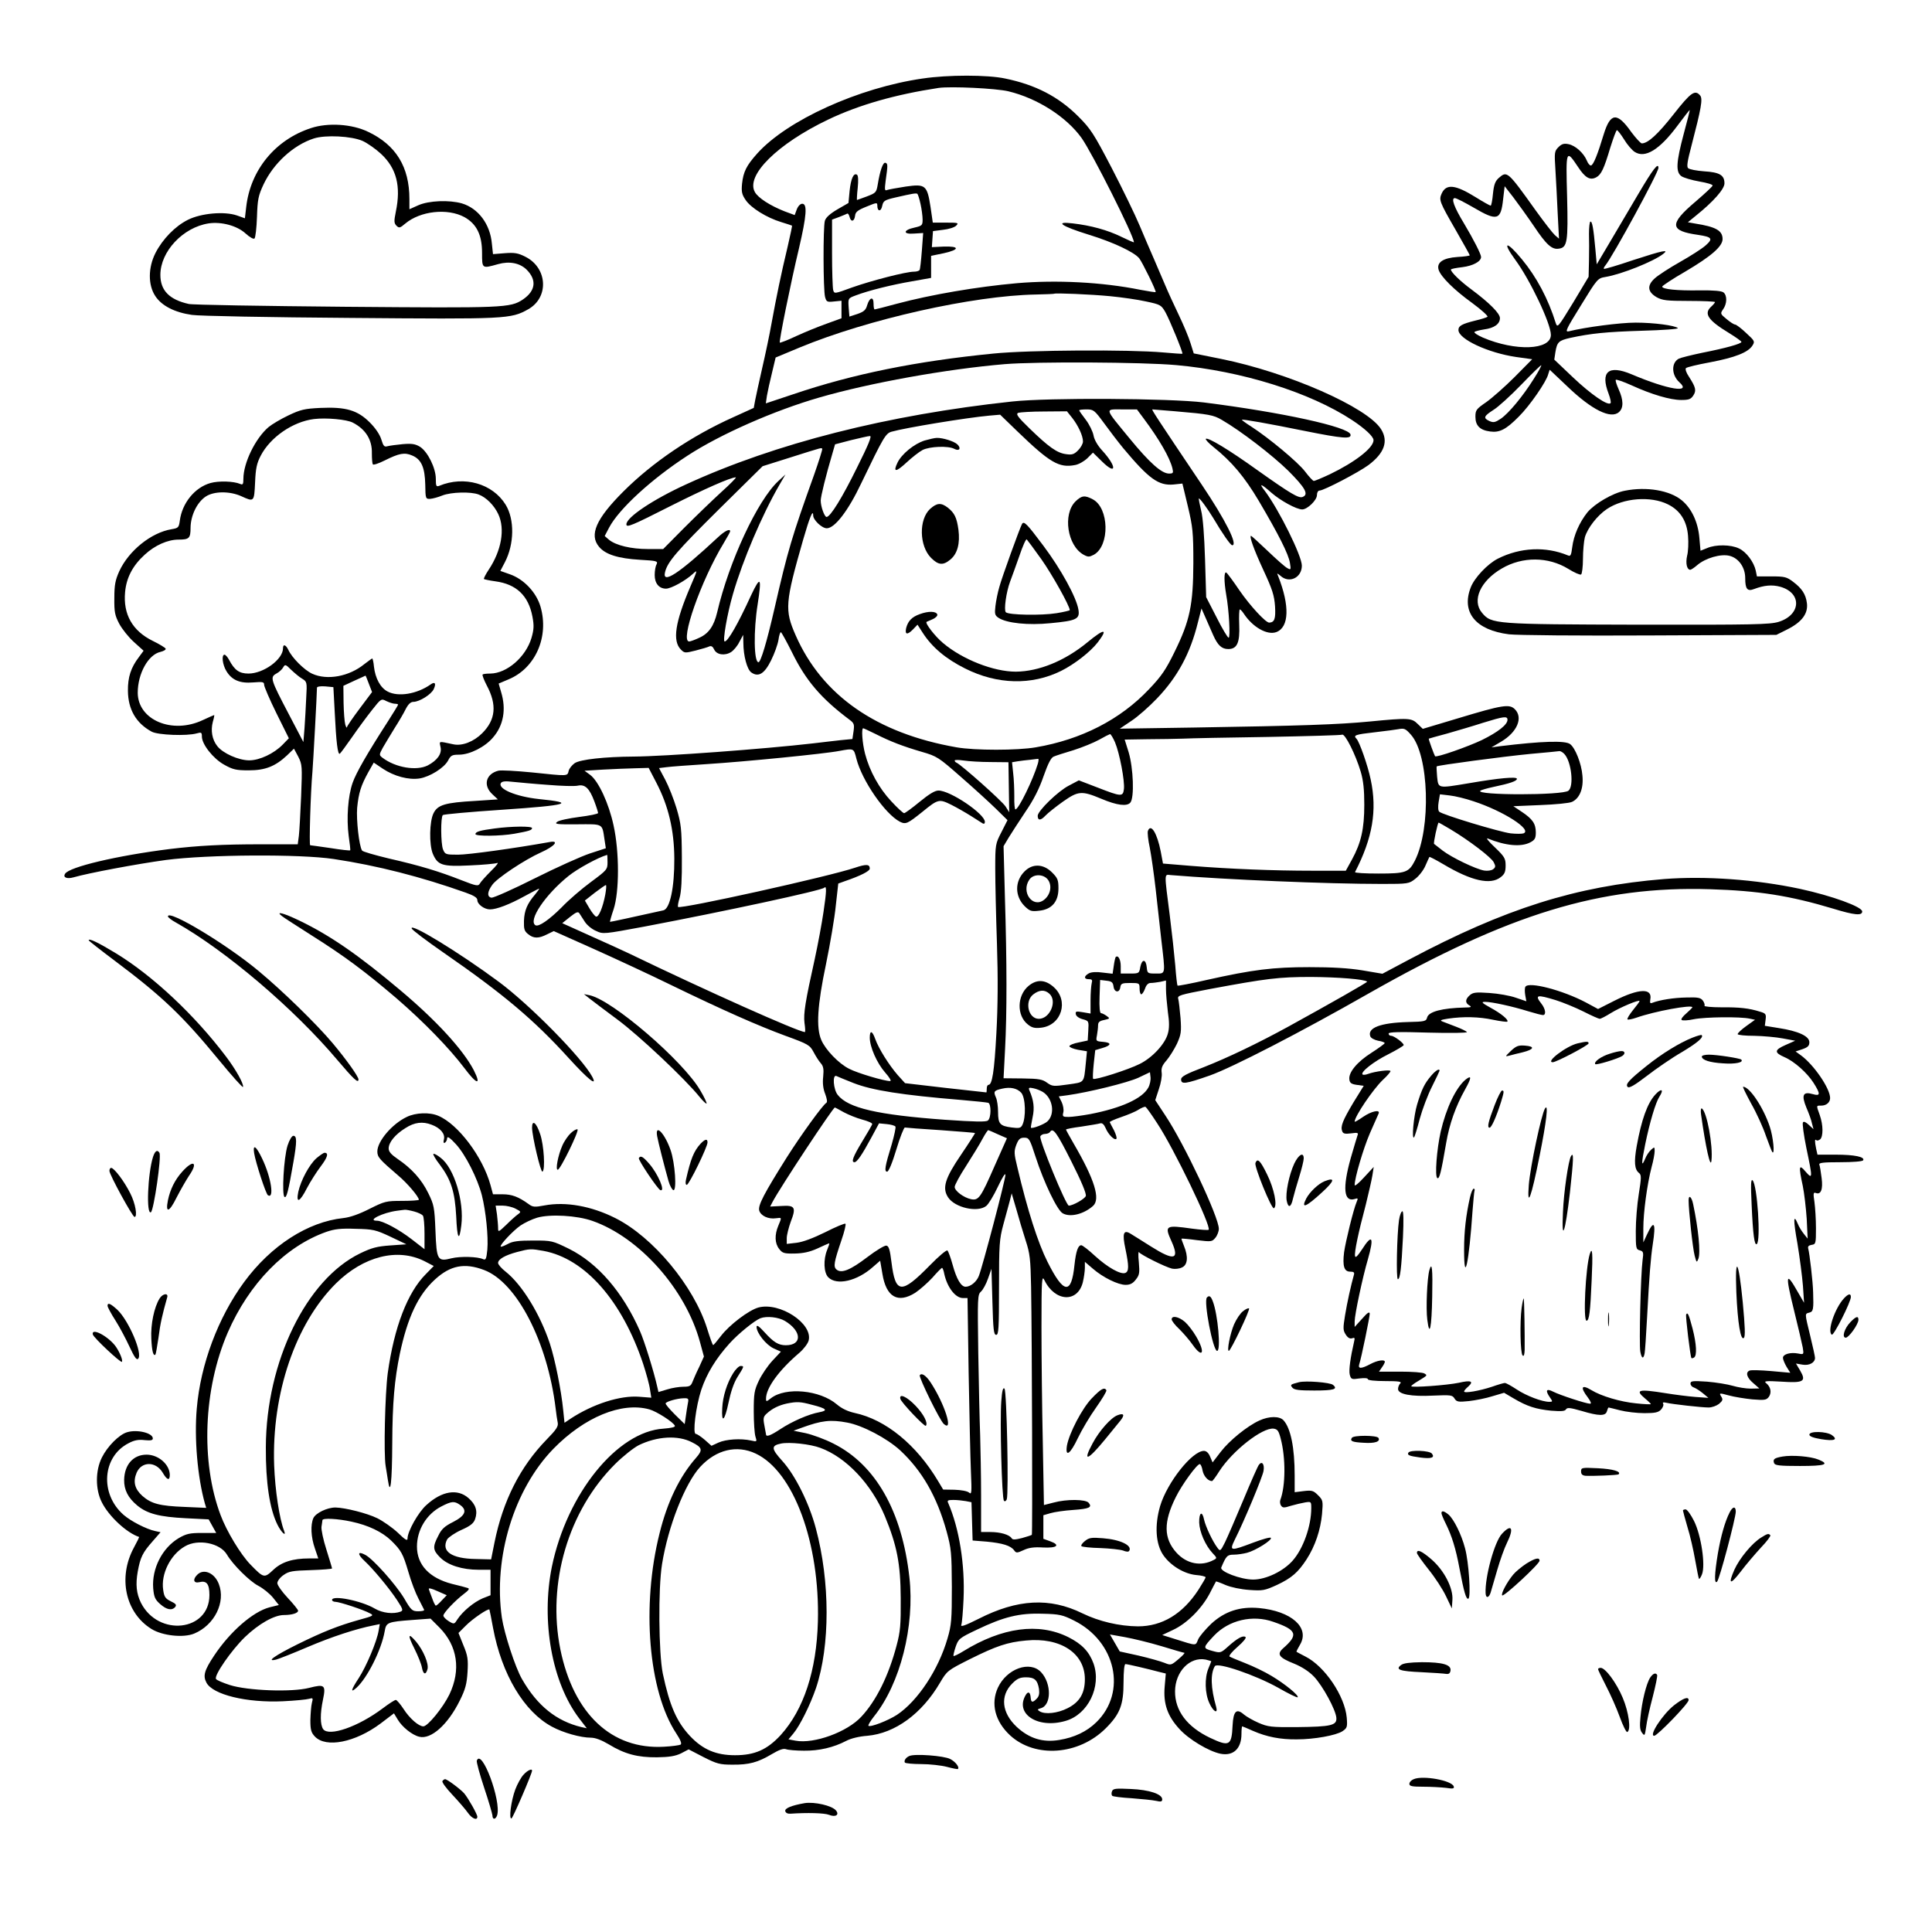 <?xml version="1.0" standalone="no"?>
<!DOCTYPE svg PUBLIC "-//W3C//DTD SVG 20010904//EN"
 "http://www.w3.org/TR/2001/REC-SVG-20010904/DTD/svg10.dtd">
<svg version="1.0" xmlns="http://www.w3.org/2000/svg"
 width="1024pt" height="1024pt" viewBox="0 0 1024 1024"
 preserveAspectRatio="xMidYMid meet">
<g transform="translate(0,1024) scale(0.1,-0.1)"
fill="#000000" stroke="none">
<path d="M4891 9824 c-340 -49 -719 -221 -878 -398 -57 -64 -73 -96 -80 -160
-4 -42 -1 -57 19 -86 28 -42 112 -94 188 -117 30 -9 56 -18 58 -19 1 -1 -9
-50 -23 -110 -36 -150 -60 -268 -85 -404 -11 -63 -34 -171 -50 -240 -16 -69
-32 -145 -37 -169 l-8 -43 -110 -50 c-220 -99 -426 -238 -582 -394 -144 -144
-181 -229 -128 -292 34 -41 101 -62 217 -69 89 -5 96 -7 88 -24 -6 -10 -10
-35 -10 -57 0 -44 23 -72 60 -72 27 0 103 42 142 78 26 24 26 23 -12 -65 -82
-191 -97 -290 -51 -336 19 -19 22 -19 78 -5 32 8 65 18 73 22 10 4 18 -1 25
-16 13 -29 57 -35 90 -14 14 9 34 33 44 54 l20 37 1 -42 c0 -69 20 -142 42
-157 38 -27 70 -7 105 64 18 36 35 84 39 108 3 23 9 42 13 41 3 0 30 -49 59
-107 73 -149 154 -244 305 -357 24 -18 26 -25 21 -61 l-6 -41 -62 -6 c-33 -4
-99 -11 -146 -17 -260 -30 -788 -69 -950 -70 -154 -1 -284 -15 -314 -35 -14
-10 -29 -28 -32 -41 -7 -29 -2 -28 -195 -8 -83 8 -163 13 -178 9 -66 -17 -82
-78 -31 -125 l29 -27 -120 -8 c-160 -9 -199 -21 -221 -65 -22 -43 -24 -166 -4
-215 26 -61 50 -69 195 -62 70 3 136 9 146 13 10 4 -4 -15 -32 -42 -27 -27
-54 -57 -59 -66 -9 -16 -17 -15 -99 17 -117 46 -218 77 -385 115 -74 18 -138
36 -141 42 -16 25 -31 163 -26 226 8 80 20 118 59 189 l29 51 49 -33 c59 -39
135 -60 194 -51 55 9 130 56 151 95 14 27 21 31 58 31 57 0 138 41 180 91 56
64 71 150 43 241 l-13 45 52 22 c143 59 216 226 170 385 -22 76 -88 146 -162
172 l-51 18 24 46 c50 96 52 227 4 305 -69 112 -220 155 -352 100 -16 -6 -18
-1 -18 37 0 57 -43 144 -84 170 -25 15 -43 18 -91 14 -33 -3 -69 -8 -81 -11
-17 -5 -22 0 -33 36 -8 26 -31 60 -61 90 -65 65 -127 83 -261 77 -85 -4 -106
-9 -171 -40 -40 -19 -87 -47 -105 -62 -69 -59 -133 -189 -133 -274 0 -29 -3
-33 -17 -27 -35 15 -114 17 -157 5 -83 -23 -151 -106 -163 -200 -5 -36 -8 -39
-44 -45 -108 -18 -227 -114 -277 -223 -21 -47 -26 -72 -26 -142 -1 -74 3 -92
26 -136 15 -28 50 -72 78 -97 l51 -46 -25 -34 c-42 -55 -59 -106 -58 -179 1
-98 43 -171 126 -216 33 -18 186 -24 239 -9 24 7 27 5 27 -17 0 -41 60 -117
118 -149 46 -26 64 -30 130 -30 88 0 141 21 204 80 l36 35 23 -43 c21 -42 21
-51 15 -209 -4 -91 -9 -185 -12 -210 l-6 -45 -196 0 c-203 0 -334 -7 -482 -25
-280 -35 -533 -95 -555 -131 -13 -20 10 -29 45 -19 80 23 336 71 490 92 222
29 711 32 889 5 232 -35 462 -94 699 -178 45 -16 62 -27 62 -40 0 -22 37 -49
67 -49 35 0 103 26 183 70 40 22 75 40 77 40 3 0 -7 -14 -21 -31 -42 -49 -57
-85 -59 -140 -1 -43 2 -54 22 -70 29 -24 56 -24 101 -1 l35 17 215 -96 c118
-53 301 -138 405 -189 278 -135 464 -217 608 -270 121 -44 129 -49 149 -86 11
-21 28 -48 38 -59 14 -16 17 -31 13 -72 -4 -35 0 -65 11 -92 9 -25 12 -42 6
-46 -20 -12 -134 -170 -209 -288 -122 -194 -154 -255 -147 -283 8 -28 48 -47
89 -41 32 4 31 6 12 -40 -20 -48 -19 -93 5 -123 17 -22 26 -25 82 -24 45 1 79
8 121 27 32 15 59 27 62 27 2 0 -3 -16 -11 -35 -21 -51 -18 -121 6 -145 45
-45 153 -20 237 55 l38 33 12 -70 c20 -123 82 -158 174 -100 24 16 65 52 91
80 25 29 48 52 51 52 3 0 9 -15 12 -33 16 -71 59 -127 99 -127 l24 0 6 -398
c4 -218 9 -453 12 -521 5 -114 4 -124 -10 -112 -9 8 -43 14 -77 15 l-60 1 -27
45 c-115 193 -278 326 -442 361 -36 8 -68 23 -94 45 -90 77 -272 94 -350 33
-24 -19 -26 -19 -26 -2 0 57 69 151 177 243 23 20 45 49 49 65 23 90 -153 205
-266 175 -51 -14 -154 -92 -199 -151 -20 -26 -38 -48 -41 -48 -3 -1 -17 39
-32 87 -70 225 -287 486 -487 586 -127 64 -263 88 -375 67 -52 -10 -63 -9 -84
7 -54 39 -89 52 -138 52 l-51 0 -13 48 c-41 150 -172 324 -277 368 -46 20
-120 17 -167 -6 -78 -37 -156 -129 -156 -183 0 -30 11 -42 110 -127 48 -40
110 -113 110 -129 0 -3 -40 -6 -89 -6 -84 0 -92 -2 -172 -42 -55 -28 -103 -45
-139 -49 -189 -20 -384 -146 -526 -339 -138 -188 -231 -436 -251 -670 -14
-158 4 -365 43 -504 l7 -23 -114 5 c-133 5 -177 17 -224 58 -41 37 -51 75 -31
123 26 61 101 62 138 1 23 -40 38 -45 38 -12 -1 55 -60 107 -123 107 -70 0
-117 -52 -119 -133 -1 -54 21 -96 69 -136 53 -44 118 -61 259 -68 l120 -6 20
-36 20 -36 -76 0 c-64 0 -82 -4 -122 -27 -88 -52 -144 -162 -136 -266 4 -47
10 -60 37 -84 34 -30 62 -36 80 -15 8 11 3 17 -24 30 -28 14 -35 23 -40 60
-13 84 38 187 115 231 69 41 187 18 223 -44 32 -54 120 -141 166 -165 25 -13
60 -41 78 -63 l31 -39 -49 -12 c-88 -23 -209 -128 -294 -256 -52 -78 -60 -107
-41 -143 33 -64 213 -108 406 -99 63 3 125 9 138 13 21 6 22 4 15 -22 -4 -16
-7 -57 -8 -91 0 -51 4 -66 24 -87 59 -62 214 -31 348 69 l71 54 20 -33 c23
-39 76 -82 114 -91 62 -16 152 64 215 192 30 60 37 88 41 151 4 67 1 87 -22
142 l-26 65 38 38 c35 36 120 94 126 86 1 -2 10 -46 19 -96 46 -248 165 -446
313 -525 59 -32 152 -58 205 -58 24 0 56 -12 95 -35 85 -52 154 -70 256 -69
65 1 97 6 128 21 l40 21 79 -41 c71 -36 87 -40 153 -40 88 -1 135 12 209 56
39 23 61 31 75 26 10 -4 53 -8 95 -8 80 -1 157 17 224 52 24 13 69 24 112 27
147 13 289 117 385 281 38 64 39 65 160 126 139 69 197 89 296 98 182 18 312
-67 312 -205 0 -75 -28 -122 -92 -154 -53 -27 -120 -34 -148 -16 -13 8 -12 11
6 16 57 15 58 131 2 191 -59 63 -182 19 -229 -82 -39 -85 -15 -179 65 -253
133 -122 364 -105 507 38 75 75 94 124 94 243 0 58 4 97 10 97 11 0 117 -25
177 -41 l37 -9 -6 -69 c-8 -91 15 -157 79 -226 49 -54 154 -117 216 -130 69
-14 112 27 112 105 0 22 2 40 4 40 2 0 28 -11 57 -24 73 -32 146 -46 232 -45
93 0 208 21 242 43 25 17 27 22 23 72 -10 114 -116 272 -219 324 -24 12 -45
24 -47 25 -2 1 7 19 19 39 52 89 -46 177 -218 193 -101 9 -181 -17 -253 -83
-31 -30 -63 -67 -70 -84 -14 -34 -5 -34 -123 3 l-67 21 57 27 c72 33 151 111
194 192 17 34 33 63 34 65 1 1 24 -7 51 -19 29 -12 81 -23 126 -26 71 -5 81
-3 145 26 79 37 113 67 158 136 46 71 74 156 82 240 6 70 5 74 -21 100 -25 25
-33 27 -76 22 l-48 -6 0 89 c0 147 -21 250 -59 292 -21 23 -76 23 -128 -1 -64
-29 -159 -106 -205 -166 l-43 -56 -13 30 c-8 20 -20 31 -33 31 -62 0 -194
-166 -232 -292 -30 -103 -24 -202 17 -261 39 -56 111 -99 174 -105 28 -2 50
-8 50 -12 0 -4 -17 -33 -38 -66 -84 -129 -193 -194 -321 -194 -99 1 -206 26
-294 69 -173 85 -344 76 -550 -29 -72 -36 -97 -45 -92 -32 4 9 9 71 12 137 8
183 -23 374 -81 508 -7 14 -3 17 27 17 19 0 48 -3 65 -6 l31 -6 3 -102 3 -101
75 -6 c83 -8 127 -21 145 -46 11 -15 15 -15 50 1 27 13 55 17 103 14 75 -4 94
13 38 33 l-36 13 0 63 0 62 38 11 c20 6 74 14 120 17 86 6 102 14 82 38 -16
19 -117 20 -186 1 l-51 -13 -6 330 c-4 182 -7 457 -7 611 0 260 2 279 16 250
56 -114 175 -120 203 -11 6 25 11 60 11 77 l0 32 42 -36 c54 -47 134 -86 174
-86 24 0 39 8 54 28 19 24 21 35 16 92 -4 36 -3 60 1 53 10 -14 138 -78 175
-87 15 -3 38 -1 52 6 31 13 35 57 11 115 -8 20 -14 37 -13 38 2 1 39 -2 82 -8
76 -9 80 -9 98 13 10 12 18 34 18 47 0 62 -182 448 -283 600 l-54 82 19 58
c11 31 18 71 15 88 -3 23 2 38 26 65 16 19 41 59 55 88 22 49 24 63 19 136 -4
45 -9 90 -12 101 -6 19 6 22 167 53 302 56 364 64 538 64 141 -1 284 -12 296
-25 3 -3 -192 -114 -421 -240 -161 -88 -318 -163 -442 -212 -97 -37 -123 -51
-123 -66 0 -28 24 -24 153 21 118 42 483 230 842 435 743 422 1227 570 1809
552 256 -8 422 -34 652 -103 114 -35 154 -38 154 -15 0 25 -160 83 -330 120
-235 50 -501 69 -720 52 -467 -38 -842 -156 -1352 -427 l-141 -75 -106 18
c-73 12 -161 17 -281 17 -193 0 -299 -13 -545 -68 -82 -19 -152 -32 -154 -30
-2 2 -8 51 -12 108 -5 57 -18 176 -29 263 -30 234 -30 218 5 215 290 -24 828
-47 1121 -47 137 0 142 1 175 27 19 14 44 46 54 70 10 23 20 45 21 46 1 2 34
-15 73 -38 149 -89 251 -112 305 -69 21 16 26 29 26 62 0 37 -6 47 -57 96 -32
30 -49 51 -38 47 95 -39 177 -46 225 -21 25 13 30 22 30 53 0 46 -17 71 -74
109 l-45 30 142 6 c80 3 154 10 169 17 41 19 62 72 55 140 -5 63 -38 146 -65
166 -25 20 -151 16 -372 -11 l-45 -6 51 30 c85 50 118 127 73 172 -29 29 -66
23 -301 -48 l-187 -56 -27 26 c-32 32 -48 33 -254 13 -165 -16 -368 -23 -930
-32 l-395 -6 61 41 c34 22 95 76 136 119 110 115 177 240 217 403 l19 74 22
-50 c12 -27 30 -68 40 -91 24 -54 45 -74 80 -74 47 0 62 34 58 129 -2 45 0 81
3 81 4 0 13 -10 21 -22 48 -73 125 -116 173 -98 68 26 71 140 10 295 -8 19 -8
19 12 3 46 -42 113 -10 113 54 0 52 -121 296 -196 396 -34 43 -21 40 34 -9 48
-42 133 -89 164 -89 27 0 78 49 78 76 0 14 6 24 14 24 22 0 206 96 259 135 84
63 107 126 67 190 -72 116 -492 301 -849 373 l-144 29 -17 54 c-9 30 -37 97
-62 149 -25 52 -58 124 -73 160 -15 36 -42 99 -60 140 -18 41 -52 120 -75 175
-23 55 -89 191 -147 303 -96 184 -112 209 -178 275 -105 105 -227 168 -388
201 -94 20 -303 20 -436 0z m454 -68 c154 -37 308 -136 388 -248 57 -81 277
-518 277 -552 0 -2 -30 11 -67 29 -73 36 -162 60 -257 71 -99 12 -63 -14 85
-60 130 -40 240 -92 267 -125 16 -20 92 -174 87 -179 -1 -2 -38 4 -81 12 -203
41 -446 53 -654 35 -213 -19 -453 -60 -637 -109 -62 -17 -114 -30 -117 -30 -4
0 -6 14 -6 31 0 39 -21 34 -34 -9 -7 -25 -17 -34 -51 -46 l-43 -14 -4 49 c-3
48 -3 48 37 63 68 26 193 57 299 75 l101 18 0 58 0 59 68 14 c85 19 84 38 -2
35 l-62 -3 3 43 3 42 54 7 c29 3 61 13 69 22 15 15 10 16 -54 16 l-70 0 -12
83 c-18 116 -27 123 -132 108 -45 -7 -89 -15 -98 -18 -13 -6 -14 1 -8 48 12
84 12 92 -1 96 -13 5 -29 -42 -41 -116 -7 -41 -10 -44 -57 -62 -28 -10 -51
-19 -53 -19 -1 0 0 29 4 64 4 39 3 66 -4 70 -18 11 -32 -21 -39 -86 l-6 -64
-59 -34 c-39 -23 -61 -43 -66 -60 -10 -34 -9 -368 1 -404 7 -26 11 -28 47 -24
l40 4 0 -47 0 -46 -77 -28 c-43 -15 -116 -45 -162 -66 -46 -22 -86 -37 -88
-35 -5 5 57 313 102 501 40 172 45 235 17 235 -10 0 -22 -12 -29 -30 l-11 -30
-54 20 c-76 30 -140 71 -157 102 -50 88 120 256 388 384 163 78 356 133 586
168 65 9 302 -2 370 -18z m-466 -597 c6 -27 11 -65 11 -83 0 -30 -3 -33 -42
-42 -62 -13 -64 -37 -3 -32 l48 3 -7 -94 c-4 -52 -9 -98 -12 -102 -3 -5 -16
-9 -30 -9 -42 0 -224 -47 -326 -83 -96 -35 -96 -35 -102 -14 -3 12 -6 101 -6
197 l0 176 38 14 c20 8 40 16 43 18 4 1 9 -6 12 -18 7 -28 25 -25 29 6 2 21
14 30 61 49 54 22 57 23 57 5 0 -32 20 -33 26 -1 6 27 12 31 73 45 87 20 105
23 113 19 3 -2 11 -26 17 -54z m1006 -489 c61 -6 146 -18 190 -28 76 -16 80
-19 102 -57 22 -39 95 -217 90 -220 -1 -1 -47 2 -102 7 -180 16 -712 13 -900
-6 -406 -40 -743 -108 -1059 -215 l-147 -49 6 41 c4 23 16 78 27 122 l19 80
127 53 c362 150 919 275 1252 281 52 1 95 3 97 4 4 5 196 -3 298 -13z m348
-365 c347 -31 709 -144 934 -292 68 -45 113 -87 113 -106 0 -41 -99 -117 -232
-181 -43 -20 -81 -36 -85 -35 -4 0 -25 22 -46 50 -38 50 -191 177 -285 238
-29 18 -51 35 -50 36 5 4 136 -19 333 -59 204 -41 248 -44 243 -19 -8 40 -364
118 -778 170 -181 22 -822 26 -1015 5 -660 -71 -1253 -221 -1728 -439 -177
-81 -317 -175 -317 -212 0 -19 27 -8 240 100 175 88 313 149 340 149 5 0 -30
-36 -78 -79 -48 -44 -136 -129 -197 -190 l-110 -111 -81 0 c-88 0 -169 19
-206 49 l-23 20 23 44 c52 99 225 258 416 382 173 113 459 239 698 308 269 78
676 151 983 177 170 14 730 11 908 -5z m-382 -307 c29 -40 75 -100 102 -133
137 -164 188 -200 267 -193 l47 5 29 -121 c26 -110 29 -137 29 -301 -1 -220
-18 -305 -100 -471 -45 -92 -68 -127 -135 -197 -152 -161 -359 -267 -600 -308
-97 -17 -324 -17 -420 0 -424 74 -713 275 -853 594 -59 134 -56 172 40 507 34
118 53 164 53 128 0 -24 46 -68 72 -68 42 0 113 91 183 239 118 245 129 264
161 273 74 21 397 74 517 85 l58 5 92 -89 c171 -165 220 -194 304 -178 20 3
49 20 66 36 l30 30 48 -47 c78 -77 79 -27 1 58 -24 26 -42 57 -46 80 -4 21
-22 58 -41 83 -19 25 -35 47 -35 50 0 3 18 5 39 5 37 0 42 -4 92 -72z m210 25
c83 -111 139 -208 153 -265 6 -25 4 -28 -18 -28 -39 0 -103 57 -208 185 -137
167 -134 155 -40 155 l78 0 35 -47z m169 37 c179 -15 202 -20 245 -45 102 -59
268 -187 353 -270 91 -91 110 -126 76 -139 -21 -8 -63 17 -238 141 -153 110
-265 177 -275 167 -3 -3 14 -22 39 -42 98 -78 166 -159 242 -287 105 -178 158
-283 165 -329 6 -36 5 -38 -14 -27 -12 6 -58 47 -104 91 -46 44 -86 80 -88 80
-11 0 14 -71 65 -181 48 -103 58 -135 62 -193 4 -66 -3 -85 -31 -86 -19 0
-101 89 -157 170 -33 49 -65 92 -70 95 -13 8 -13 -45 -1 -116 15 -82 23 -229
13 -229 -5 0 -34 48 -64 108 l-55 107 -6 200 c-4 126 -11 222 -21 260 -8 33
-13 61 -12 63 4 4 47 -55 76 -103 49 -83 92 -145 101 -145 32 0 -37 136 -160
319 -238 354 -269 401 -263 401 4 0 59 -5 122 -10z m-547 -35 c32 -41 57 -95
57 -125 0 -12 -12 -33 -26 -47 -21 -21 -32 -25 -64 -20 -47 6 -91 37 -193 136
-64 62 -74 77 -60 83 10 3 72 7 138 7 l120 1 28 -35z m-3813 -25 c68 -35 103
-91 101 -163 0 -27 2 -53 5 -58 2 -5 30 4 62 20 78 39 106 44 146 27 49 -20
68 -63 70 -155 1 -74 2 -76 26 -75 14 1 43 9 65 18 46 18 151 21 192 5 40 -15
82 -57 104 -104 37 -79 17 -193 -51 -295 -16 -24 -27 -46 -25 -49 3 -2 30 -8
60 -12 112 -15 176 -76 197 -187 9 -47 8 -68 -5 -113 -30 -101 -130 -188 -218
-189 -20 0 -38 -2 -41 -5 -3 -3 7 -29 22 -58 55 -103 47 -182 -24 -253 -45
-45 -106 -69 -153 -59 -81 17 -75 19 -68 -15 8 -35 -17 -70 -68 -97 -60 -30
-170 -12 -240 41 -18 14 -18 16 2 53 12 21 40 67 62 103 23 36 50 82 60 103
13 25 26 37 40 37 32 0 96 40 108 68 14 30 6 41 -17 24 -73 -51 -172 -67 -228
-37 -38 20 -65 70 -72 132 -2 24 -7 43 -9 43 -2 0 -21 -14 -42 -30 -81 -66
-197 -87 -276 -51 -42 19 -108 85 -127 127 -13 27 -28 32 -28 8 0 -59 -103
-134 -183 -134 -49 0 -74 18 -103 73 -8 15 -19 27 -24 27 -17 0 -11 -53 10
-87 29 -48 72 -66 142 -60 51 4 58 3 58 -13 0 -9 29 -77 65 -150 l66 -133 -33
-34 c-46 -47 -122 -83 -177 -83 -56 0 -139 37 -169 75 -28 35 -36 83 -24 129
6 20 9 36 7 36 -1 0 -29 -12 -61 -27 -162 -76 -343 1 -344 145 0 102 56 203
121 217 16 4 29 11 27 17 -2 5 -33 24 -68 41 -108 53 -158 141 -147 259 7 76
40 140 104 198 54 50 122 80 179 80 57 0 64 7 64 64 1 64 34 133 80 164 43 29
127 30 189 2 68 -31 68 -31 73 73 3 74 9 102 30 142 51 98 170 180 282 194 65
8 174 -2 206 -19z m2673 -237 c-78 -159 -142 -263 -162 -263 -11 0 -31 55 -31
87 0 21 27 132 63 253 l13 45 84 22 c47 11 92 22 101 22 11 1 -8 -46 -68 -166z
m-228 -39 c-118 -329 -139 -399 -210 -709 -41 -179 -73 -285 -85 -285 -24 0
-27 166 -4 309 22 142 15 152 -35 46 -70 -153 -123 -245 -140 -245 -12 0 13
146 44 252 51 177 154 419 246 578 l32 55 -38 -35 c-110 -102 -261 -426 -324
-696 -17 -72 -45 -112 -94 -134 -23 -11 -48 -20 -54 -20 -51 -1 62 322 182
520 19 32 35 60 35 64 0 16 -29 2 -65 -32 -206 -192 -297 -252 -280 -184 13
54 62 111 287 334 l230 227 146 46 c180 57 166 53 170 45 1 -4 -18 -65 -43
-136z m-2714 -1081 c26 -16 27 -18 22 -102 -2 -47 -6 -119 -9 -160 l-6 -74
-78 149 c-96 183 -100 195 -65 214 15 8 31 23 36 33 10 17 13 16 42 -13 18
-17 44 -39 58 -47z m354 -27 l17 -44 -66 -88 c-36 -48 -66 -92 -67 -98 -1 -6
-5 0 -9 14 -4 14 -8 66 -9 115 l-1 90 58 27 c31 14 58 26 59 27 1 1 9 -19 18
-43z m-181 -149 c8 -163 16 -228 27 -222 4 3 33 42 65 88 31 45 79 110 106
144 48 61 49 61 76 47 15 -7 35 -14 45 -14 9 0 17 -2 17 -5 0 -2 -24 -42 -53
-87 -111 -172 -170 -275 -188 -327 -25 -71 -33 -189 -21 -281 6 -41 10 -76 8
-77 -2 -2 -49 3 -104 12 -56 8 -105 15 -108 15 -6 0 2 278 12 390 4 47 24 415
24 445 0 6 19 9 44 7 l43 -4 7 -131z m6216 -42 c0 -26 -50 -65 -135 -107 -73
-35 -243 -95 -249 -86 -5 8 -36 92 -33 93 1 1 45 13 97 27 52 15 138 40 190
57 110 34 130 37 130 16z m-3350 -75 c81 -41 147 -66 246 -95 80 -23 89 -29
206 -132 68 -59 151 -135 186 -169 l62 -61 -32 -63 c-32 -62 -33 -66 -33 -194
0 -72 4 -250 9 -396 6 -182 5 -331 -3 -477 -11 -203 -22 -273 -42 -273 -5 0
-9 -9 -9 -20 0 -11 -1 -20 -2 -20 -2 0 -99 11 -217 24 l-214 25 -39 43 c-46
53 -101 140 -119 191 -16 45 -29 48 -29 7 0 -49 38 -135 81 -184 24 -27 35
-46 27 -46 -31 0 -173 42 -217 65 -55 27 -126 101 -148 153 -28 65 -21 184 25
402 22 107 46 247 52 311 l13 116 36 13 c82 28 131 53 131 66 0 24 -18 25 -78
5 -139 -47 -925 -221 -938 -208 -3 3 1 25 8 48 9 30 13 100 12 214 -1 154 -4
178 -28 260 -15 50 -42 118 -60 152 l-33 62 41 5 c22 3 118 10 211 16 204 13
629 55 704 70 77 14 76 15 90 -41 30 -117 152 -293 230 -334 32 -16 41 -11
121 53 82 67 88 68 151 37 30 -15 77 -42 104 -59 28 -18 56 -36 63 -40 7 -4
12 -2 12 8 0 42 -183 166 -246 166 -19 0 -50 -19 -100 -60 -40 -33 -77 -60
-82 -60 -5 0 -36 28 -68 63 -64 68 -115 160 -139 252 -15 58 -20 135 -10 135
3 0 32 -14 65 -30z m2839 -5 c95 -108 107 -495 20 -667 -32 -62 -48 -68 -192
-68 -71 0 -127 3 -125 8 93 180 118 327 83 490 -15 74 -60 201 -75 216 -19 19
-8 23 98 35 59 7 114 14 122 16 33 6 39 4 69 -30z m-1569 -40 c24 -57 52 -204
47 -247 -5 -42 -14 -41 -140 8 l-99 38 -53 -28 c-57 -29 -165 -134 -165 -160
0 -26 16 -26 41 1 13 14 56 48 94 75 80 56 98 58 203 14 83 -35 135 -41 153
-20 22 26 16 183 -9 267 l-21 67 122 2 c67 0 151 2 187 3 36 2 237 6 448 9
211 4 389 9 396 12 15 6 71 -105 98 -196 14 -47 19 -96 19 -175 0 -128 -17
-202 -65 -290 l-33 -60 -179 0 c-204 0 -433 9 -645 26 l-145 12 -12 64 c-19
97 -52 151 -68 109 -3 -8 1 -48 10 -89 8 -41 22 -139 31 -218 9 -79 22 -200
30 -269 22 -188 24 -180 -29 -180 -43 0 -45 1 -48 32 -4 45 -25 47 -34 4 -6
-35 -7 -36 -55 -36 l-49 0 0 39 c0 36 -14 61 -27 48 -2 -3 -7 -24 -10 -47 l-6
-41 -52 6 c-33 5 -61 3 -74 -4 -27 -15 -27 -31 0 -31 17 0 20 -4 15 -22 -3
-13 -6 -54 -6 -91 l0 -69 -41 7 c-36 6 -40 5 -37 -11 2 -10 17 -21 36 -26 33
-9 33 -10 30 -61 l-3 -52 -47 -10 c-27 -5 -49 -14 -50 -20 -1 -5 19 -14 45
-19 l48 -8 -6 -62 c-11 -109 -5 -101 -95 -114 -77 -11 -83 -10 -110 9 -24 18
-43 22 -130 23 l-101 1 8 155 c10 188 10 456 -1 810 l-7 265 28 47 c15 25 56
87 89 137 42 61 73 122 95 187 24 68 40 99 54 104 11 5 58 20 105 34 47 15
108 40 135 55 28 16 54 29 58 30 4 1 16 -19 27 -44z m2382 -62 c37 -41 51
-170 21 -194 -30 -25 -495 -25 -467 0 5 4 36 13 69 20 86 18 125 31 125 43 0
13 -96 4 -253 -23 -168 -28 -163 -29 -170 34 -2 28 -4 53 -2 55 6 6 351 52
495 66 80 7 150 14 156 15 6 0 18 -7 26 -16z m-3042 -42 l95 -1 2 -133 2 -132
-19 30 c-17 28 -239 225 -261 233 -5 2 -9 7 -9 11 0 4 21 4 48 0 26 -4 90 -8
142 -8z m251 -8 c-25 -84 -102 -243 -119 -243 -4 0 -7 30 -6 68 0 37 -2 93 -6
124 l-6 58 30 5 c17 3 47 6 66 8 19 2 38 5 42 5 4 1 3 -10 -1 -25z m-2022
-102 c64 -123 94 -250 95 -401 1 -153 -23 -267 -58 -275 -162 -36 -281 -62
-283 -61 -1 1 7 31 19 66 31 93 31 305 0 445 -25 117 -80 235 -124 268 l-30
22 99 6 c54 3 130 6 169 7 l72 2 41 -79z m-574 -11 c71 -6 142 -8 158 -4 38 8
61 -14 87 -83 11 -29 20 -58 20 -62 0 -5 -45 -14 -100 -21 -54 -7 -107 -18
-117 -26 -16 -12 -2 -14 106 -13 140 1 132 6 145 -81 l7 -46 -83 -27 c-46 -15
-177 -74 -293 -132 -115 -58 -219 -104 -230 -103 -24 4 -23 31 4 68 24 35 171
133 258 172 74 33 99 65 46 55 -190 -34 -431 -67 -485 -67 -65 0 -69 1 -80 28
-12 31 -13 171 -1 182 4 4 145 17 312 28 355 24 397 37 196 57 -120 13 -219
54 -200 85 6 9 23 11 64 6 31 -3 114 -11 186 -16z m4905 -87 c159 -52 313
-151 265 -170 -9 -3 -40 -3 -68 0 -58 7 -363 99 -379 115 -6 6 -7 27 -3 51 l7
41 51 -6 c29 -3 86 -17 127 -31z m-123 -148 c99 -59 217 -149 230 -175 11 -21
10 -27 -3 -37 -9 -7 -30 -10 -48 -7 -45 8 -172 69 -220 106 -22 18 -43 33 -45
35 -5 3 19 113 24 113 2 0 30 -16 62 -35z m-4467 -175 c0 -38 -3 -42 -87 -104
-49 -36 -119 -96 -156 -135 -66 -66 -122 -105 -139 -95 -40 25 51 161 175 261
47 38 156 98 205 112 1 1 2 -17 2 -39z m-12 -172 c-13 -68 -35 -121 -49 -116
-6 2 -22 22 -35 44 l-24 41 52 41 c29 22 56 41 59 41 4 1 2 -23 -3 -51z m1157
-90 c-9 -62 -30 -174 -46 -248 -51 -229 -61 -292 -55 -342 4 -27 5 -48 2 -48
-33 0 -521 218 -931 416 -27 13 -119 55 -202 92 l-153 69 41 33 c33 26 43 30
50 19 5 -8 18 -28 29 -45 11 -17 37 -39 59 -48 38 -18 41 -17 257 23 427 81
938 191 953 206 13 13 12 -20 -4 -127z m1537 -397 c4 -32 32 -35 36 -3 3 19 9
22 53 22 48 0 49 -1 49 -30 0 -16 4 -30 9 -30 5 0 14 14 20 30 6 19 17 30 29
30 11 0 34 3 51 6 l31 7 0 -46 c0 -25 5 -79 10 -121 8 -52 8 -87 0 -114 -14
-54 -82 -128 -149 -161 -61 -31 -238 -87 -247 -79 -3 3 -1 39 3 79 l8 73 37
11 c49 14 52 29 4 33 -37 3 -38 4 -32 34 3 17 6 41 6 53 0 17 7 24 33 29 30 7
31 8 13 21 -11 8 -25 15 -30 15 -7 0 -10 31 -8 88 l3 88 34 -4 c28 -3 34 -9
37 -31z m184 -536 c-32 -58 -143 -108 -308 -140 -44 -8 -96 -15 -114 -15 -31
0 -34 2 -28 25 3 13 -1 37 -9 54 l-15 30 46 6 c114 16 320 67 376 93 l61 29 3
-26 c2 -14 -3 -40 -12 -56z m-1563 25 c99 -39 257 -64 572 -90 72 -6 136 -13
143 -15 16 -6 16 -80 -2 -94 -10 -8 -67 -7 -227 4 -358 26 -514 62 -569 132
-23 29 -29 109 -7 100 6 -3 47 -20 90 -37z m890 -52 c23 -27 26 -132 5 -172
-8 -15 -17 -17 -55 -12 -63 8 -73 19 -73 82 0 29 -5 65 -12 79 -13 30 -10 35
34 45 44 10 79 2 101 -22z m115 4 c53 -34 65 -118 23 -156 -16 -15 -81 -40
-87 -33 -1 1 3 26 9 55 11 50 6 90 -17 143 -6 14 -2 16 21 11 15 -3 38 -12 51
-20z m605 -165 c89 -134 289 -549 273 -565 -3 -3 -43 0 -88 6 -142 20 -147 17
-108 -69 43 -96 13 -103 -109 -26 -45 28 -93 59 -107 67 -39 25 -47 4 -29 -79
19 -92 19 -120 -1 -128 -25 -9 -93 29 -161 91 -33 31 -66 56 -72 56 -17 0 -28
-31 -36 -104 -16 -160 -57 -156 -143 16 -50 99 -106 273 -159 498 -19 77 -19
88 -6 123 12 30 20 37 42 37 25 0 29 -6 60 -102 44 -136 115 -284 144 -299 39
-22 110 -5 160 39 41 36 9 140 -103 332 -22 38 -40 71 -40 73 0 3 37 10 83 16
45 7 89 14 98 17 11 3 20 -5 29 -25 14 -34 47 -67 57 -57 4 3 -2 23 -12 44
-11 20 -21 40 -23 44 -2 3 25 15 60 27 35 12 77 29 93 40 17 10 33 17 37 14 4
-2 32 -41 61 -86z m-1661 58 c24 -13 68 -31 98 -39 30 -8 54 -18 53 -24 -1 -5
-25 -46 -53 -92 -49 -81 -60 -110 -41 -110 13 0 40 39 89 130 l41 76 41 -4
c22 -2 43 -8 46 -13 3 -5 -6 -46 -19 -92 -37 -120 -41 -147 -25 -147 8 0 27
45 49 118 19 64 40 116 45 116 5 -1 90 -8 189 -14 99 -7 181 -14 183 -15 1 -1
-32 -53 -74 -115 -86 -126 -101 -177 -69 -226 36 -55 156 -82 202 -46 12 9 40
55 62 102 23 49 40 76 40 63 1 -22 -121 -486 -141 -536 -12 -31 -44 -57 -70
-57 -24 0 -48 40 -69 117 -10 37 -23 71 -27 75 -5 5 -46 -30 -93 -78 -152
-155 -183 -153 -204 16 -8 66 -14 86 -27 88 -9 2 -55 -26 -101 -61 -89 -68
-137 -88 -163 -66 -18 15 -14 38 26 156 16 46 25 85 21 87 -4 3 -52 -17 -107
-45 -63 -31 -118 -52 -152 -56 l-52 -6 0 31 c0 16 10 55 21 86 30 77 23 89
-50 84 l-59 -3 13 25 c38 73 320 500 330 500 2 0 22 -11 47 -25z m-2185 -66
c47 -17 73 -49 66 -77 -4 -17 -2 -23 6 -18 6 4 11 15 11 24 1 11 16 1 46 -32
51 -55 115 -182 138 -271 21 -84 35 -219 29 -288 -5 -49 -8 -57 -22 -51 -29
14 -122 16 -167 5 -75 -19 -80 -11 -86 146 -5 125 -8 138 -38 199 -35 72 -88
131 -162 181 -35 24 -48 39 -48 56 0 32 34 74 89 108 48 31 91 36 138 18z
m3002 -51 l48 -21 -65 -146 c-74 -169 -85 -185 -125 -177 -39 8 -87 44 -87 65
0 10 27 60 61 112 33 52 72 115 86 142 14 26 28 47 31 47 2 0 25 -10 51 -22z
m389 -143 c54 -107 81 -172 77 -184 -5 -15 -68 -51 -90 -51 -15 0 -158 348
-151 367 3 7 14 13 25 13 11 0 23 5 26 10 16 26 36 -2 113 -155z m-242 -419
c23 -70 26 -99 29 -245 5 -293 8 -1311 4 -1316 -3 -2 -26 -10 -52 -17 -36 -9
-50 -10 -55 -1 -12 19 -60 33 -113 33 l-49 0 0 193 c0 105 -3 251 -5 322 -3
72 -7 268 -10 436 -4 294 -4 307 15 324 10 9 27 40 37 69 l18 51 5 -175 c4
-147 7 -175 20 -175 13 0 15 34 15 250 0 230 2 257 23 335 13 47 28 103 34
125 l10 40 25 -85 c13 -47 35 -121 49 -164z m-2704 168 c31 -16 31 -17 12 -31
-10 -7 -38 -32 -61 -55 -41 -39 -43 -40 -43 -16 0 14 -3 46 -6 72 l-7 46 37 0
c20 0 51 -7 68 -16z m-537 -15 c22 -6 43 -16 47 -23 4 -6 8 -48 8 -94 l0 -83
-67 52 c-70 54 -155 99 -185 99 -56 0 30 43 107 53 17 2 35 5 40 5 6 1 28 -3
50 -9z m945 -50 c249 -87 494 -362 570 -642 l21 -77 -25 -55 c-15 -30 -30 -65
-36 -80 -8 -21 -16 -25 -48 -25 -21 0 -60 -6 -85 -14 l-47 -14 -6 26 c-18 82
-69 245 -92 297 -91 207 -224 360 -376 436 -88 43 -91 44 -190 44 -78 0 -109
-4 -134 -18 -19 -10 -36 -17 -38 -14 -7 7 64 83 104 111 22 15 62 34 89 42 69
20 211 12 293 -17z m-1070 -84 l84 -40 -85 -6 c-70 -5 -98 -12 -160 -42 -285
-138 -498 -573 -500 -1027 -1 -188 20 -328 62 -412 20 -40 48 -66 35 -32 -25
64 -48 214 -53 349 -13 379 113 750 328 963 146 144 326 189 468 118 l50 -26
-42 -43 c-97 -97 -168 -281 -202 -526 -14 -106 -22 -427 -11 -491 2 -14 8 -47
12 -75 13 -89 22 -14 23 195 1 217 12 337 40 474 41 193 97 313 187 395 81 74
156 89 259 50 174 -65 337 -381 380 -734 3 -27 8 -61 11 -75 4 -20 -7 -37 -59
-90 -140 -144 -231 -323 -276 -545 l-18 -90 -82 2 c-128 2 -184 41 -151 104 7
11 40 34 75 50 48 21 65 35 73 57 15 43 4 78 -35 112 -58 51 -141 38 -223 -37
-43 -38 -100 -140 -100 -177 0 -15 -12 -8 -52 31 -29 27 -78 61 -108 76 -55
27 -171 56 -222 57 -44 0 -104 -29 -117 -56 -16 -36 -13 -101 8 -161 l18 -53
-48 0 c-88 0 -147 -19 -191 -61 -47 -44 -50 -44 -120 28 -52 53 -127 177 -159
263 -106 282 -91 668 38 967 113 260 305 457 523 534 44 15 76 19 155 16 93
-2 106 -5 185 -42z m811 -75 c220 -41 416 -264 528 -599 16 -50 33 -110 36
-135 l7 -44 -64 5 c-100 8 -245 -38 -365 -117 l-31 -21 -7 68 c-10 102 -43
268 -71 353 -52 156 -147 311 -234 380 -22 17 -40 38 -40 46 0 20 37 41 100
58 68 18 74 18 141 6z m1279 -371 c90 -54 93 -129 5 -129 -39 0 -65 16 -112
68 -30 33 -43 42 -43 29 0 -32 51 -96 91 -114 l38 -17 -45 -48 c-25 -27 -57
-74 -72 -106 -24 -50 -27 -69 -27 -162 0 -58 4 -118 9 -134 9 -28 8 -28 -23
-21 -55 12 -133 7 -173 -11 l-37 -17 -36 32 c-20 17 -41 31 -47 31 -18 0 0
145 29 234 29 86 77 165 150 246 45 50 131 120 163 133 34 13 96 6 130 -14z
m-514 -436 c-3 -16 -8 -47 -11 -70 l-6 -41 -52 51 c-29 29 -51 55 -49 59 4 10
60 26 95 27 26 1 28 -2 23 -26z m659 -9 c76 -19 86 -30 38 -39 -57 -10 -145
-49 -206 -89 -53 -35 -77 -44 -77 -28 -1 4 -5 26 -9 49 -7 36 -5 45 13 61 29
27 65 44 106 53 55 11 72 10 135 -7z m-863 -24 c39 -11 129 -69 135 -87 3 -7
-20 -12 -60 -15 -246 -15 -512 -345 -592 -732 -58 -287 0 -614 145 -804 l40
-52 -28 6 c-133 32 -234 113 -315 254 -36 62 -94 241 -107 326 -46 319 64 680
273 895 164 168 362 250 509 209z m1049 -70 c81 -15 210 -83 280 -147 116
-108 195 -245 246 -429 25 -92 27 -113 28 -294 0 -174 -2 -203 -23 -274 -48
-166 -158 -332 -268 -405 -48 -31 -141 -67 -151 -58 -3 3 10 25 29 49 140 174
217 480 188 738 -39 350 -179 597 -403 709 -45 23 -111 47 -147 55 l-64 13 44
16 c104 38 152 44 241 27z m2297 -85 c27 -102 26 -251 -2 -325 -3 -8 -2 -22 4
-30 8 -12 15 -13 52 -1 24 7 58 15 76 18 31 5 32 4 32 -30 0 -95 -42 -214 -98
-278 -50 -57 -142 -101 -210 -101 -66 0 -178 43 -169 64 26 62 32 68 67 68 19
0 51 5 70 10 45 12 133 67 126 79 -3 5 -45 -7 -93 -25 -122 -46 -128 -46 -99
14 50 99 148 334 153 366 6 35 -8 54 -24 33 -6 -6 -43 -91 -83 -187 -40 -96
-84 -197 -97 -224 -24 -48 -26 -49 -40 -30 -26 34 -63 113 -71 149 -10 50 -27
39 -26 -15 2 -50 32 -120 71 -162 24 -25 24 -27 6 -36 -67 -36 -143 -21 -197
38 -69 76 -70 163 -4 295 33 67 112 175 127 175 5 0 12 -16 15 -35 6 -29 29
-55 50 -55 3 0 21 24 39 53 70 108 227 231 287 225 21 -3 27 -11 38 -53z
m-3121 -19 c56 -28 59 -41 22 -83 -87 -99 -152 -233 -193 -399 -97 -385 -59
-838 88 -1061 23 -35 31 -55 23 -60 -6 -3 -46 -9 -88 -11 -277 -16 -479 174
-549 516 -71 351 42 735 290 982 41 41 98 86 125 100 98 48 209 54 282 16z
m681 -30 c137 -50 271 -192 342 -362 64 -155 83 -251 84 -434 1 -143 -2 -177
-22 -252 -42 -159 -107 -291 -186 -376 -75 -82 -251 -146 -349 -128 l-38 7 26
31 c35 42 89 151 120 241 75 224 75 564 -1 847 -35 132 -109 281 -177 356 -60
66 -61 82 -7 93 45 9 155 -3 208 -23z m-343 -30 c201 -94 341 -474 330 -891
-7 -260 -75 -466 -197 -601 -72 -78 -138 -107 -242 -107 -101 0 -171 30 -239
102 -71 76 -108 161 -144 331 -22 108 -25 451 -4 580 32 200 122 428 202 515
85 92 194 118 294 71z m-1567 -272 c40 -28 29 -57 -35 -90 -46 -23 -63 -38
-80 -74 -31 -59 -29 -76 10 -115 41 -41 117 -65 204 -65 l63 0 0 -67 0 -68
-43 -17 c-46 -20 -104 -68 -132 -110 -17 -27 -18 -28 -46 -11 -16 10 -29 23
-29 30 0 14 60 78 110 116 24 18 30 27 20 30 -8 3 -46 13 -84 22 -120 31 -186
101 -186 198 0 88 50 171 128 212 56 29 70 30 100 9z m-575 -89 c89 -19 162
-54 210 -100 54 -53 63 -70 92 -168 14 -49 38 -112 53 -140 15 -29 28 -55 30
-59 2 -5 -12 -8 -31 -8 -32 0 -38 5 -75 69 -45 74 -164 208 -206 230 -41 22
-43 4 -4 -32 47 -44 128 -141 172 -207 32 -49 34 -56 19 -62 -38 -14 -95 -8
-136 16 -71 42 -227 73 -227 46 0 -5 8 -10 18 -10 21 0 149 -42 183 -61 22
-11 18 -14 -56 -34 -111 -31 -192 -63 -328 -130 -119 -59 -171 -95 -113 -81
15 4 91 34 168 67 127 54 255 96 347 114 l34 7 -6 -34 c-9 -57 -65 -190 -106
-253 -41 -62 -45 -81 -11 -50 57 52 132 201 149 299 8 47 14 50 149 60 l94 7
48 -48 c95 -97 114 -224 52 -354 -34 -70 -115 -169 -138 -169 -25 0 -73 42
-105 92 -17 26 -36 48 -41 48 -6 0 -37 -20 -70 -45 -129 -97 -284 -151 -315
-110 -16 23 -17 81 -1 157 16 77 9 83 -73 62 -92 -24 -327 -15 -421 15 -37 12
-70 26 -73 32 -12 18 82 153 153 222 73 70 155 117 207 117 42 0 75 10 75 23
0 5 -25 36 -55 68 -30 32 -55 67 -55 78 0 11 14 30 33 43 28 20 46 23 145 26
61 2 112 6 112 9 0 3 -14 48 -30 100 -17 52 -28 107 -26 121 2 15 5 30 5 35 2
12 80 8 154 -8z m479 -417 c-14 -16 -28 -28 -32 -28 -3 0 -12 17 -19 38 -8 20
-16 43 -18 49 -3 8 14 4 45 -10 l50 -22 -26 -27z m3350 -107 c223 -111 282
-380 119 -539 -51 -50 -117 -81 -196 -94 -88 -15 -160 8 -226 69 -80 75 -89
165 -24 230 26 26 41 33 73 33 45 0 61 -14 69 -62 3 -25 0 -39 -12 -51 -22
-23 -30 -21 -32 4 -2 29 -12 36 -24 19 -65 -101 59 -185 209 -141 119 34 191
182 148 304 -23 63 -62 104 -134 140 -157 78 -350 52 -555 -74 -27 -17 -51
-28 -53 -26 -2 2 3 24 11 48 15 43 19 47 114 92 140 67 223 88 346 84 90 -2
107 -6 167 -36z m1057 -7 c125 -43 135 -68 51 -141 -34 -31 -21 -49 60 -81 41
-17 78 -41 104 -68 46 -48 116 -176 119 -219 3 -40 -28 -47 -208 -49 -138 -1
-154 1 -205 23 -30 13 -64 33 -76 43 -40 35 -57 20 -61 -57 -5 -108 -17 -114
-119 -66 -122 58 -187 144 -186 247 1 104 78 184 162 168 16 -4 30 -8 30 -9 0
-1 -7 -19 -15 -38 -21 -50 -19 -133 5 -184 20 -45 47 -60 36 -20 -29 101 -31
176 -7 216 14 22 215 -47 335 -114 54 -31 101 -54 104 -51 8 9 -66 70 -138
113 -36 22 -99 52 -140 68 -41 16 -79 32 -83 35 -5 4 15 28 43 52 31 27 48 48
41 52 -14 9 -44 -8 -92 -51 -39 -35 -40 -35 -84 -23 -51 14 -50 17 10 81 78
82 204 112 314 73z m-593 -129 c62 -19 117 -35 121 -35 5 -1 -10 -16 -31 -34
-39 -33 -40 -33 -75 -19 -20 8 -81 25 -136 38 l-100 22 -26 45 -26 45 79 -14
c44 -8 131 -29 194 -48z"/>
<path d="M4900 7905 c-54 -17 -121 -71 -143 -117 -25 -52 -9 -52 47 0 29 27
67 57 86 67 38 19 136 23 168 6 26 -14 38 2 17 23 -17 17 -78 36 -110 35 -11
0 -40 -7 -65 -14z"/>
<path d="M5700 7582 c-68 -68 -43 -234 43 -282 24 -13 30 -13 55 0 85 48 81
249 -7 294 -42 22 -58 20 -91 -12z"/>
<path d="M4930 7543 c-61 -56 -58 -197 5 -260 39 -39 64 -41 103 -8 37 31 51
85 42 157 -9 65 -21 89 -56 117 -36 28 -58 26 -94 -6z"/>
<path d="M5417 7463 c-11 -19 -107 -284 -120 -333 -9 -30 -18 -76 -21 -102 -5
-42 -3 -50 17 -63 43 -28 157 -40 275 -28 138 13 156 22 148 71 -10 65 -93
216 -187 341 -86 115 -102 131 -112 114z m103 -188 c56 -79 150 -247 150 -269
0 -2 -32 -10 -70 -16 -80 -13 -254 -10 -269 5 -11 12 2 107 23 163 8 20 29 80
48 133 18 54 36 94 40 90 3 -3 39 -51 78 -106z"/>
<path d="M4875 6985 c-42 -15 -62 -36 -72 -73 -8 -35 5 -39 34 -10 l26 27 27
-42 c50 -78 123 -139 225 -190 171 -86 353 -90 509 -13 72 36 155 101 194 151
57 75 36 75 -54 1 -120 -99 -258 -155 -380 -156 -117 0 -282 64 -386 152 -42
35 -96 105 -87 112 2 1 17 7 32 14 16 7 27 18 25 25 -6 18 -47 19 -93 2z"/>
<path d="M5430 5621 c-52 -52 -52 -131 1 -184 27 -26 35 -29 77 -24 67 7 102
48 102 118 0 45 -4 55 -34 85 -46 46 -104 48 -146 5z m126 -46 c21 -32 11 -78
-22 -104 -60 -47 -124 41 -78 107 22 32 78 30 100 -3z"/>
<path d="M5451 5014 c-61 -51 -63 -157 -3 -204 21 -17 36 -21 70 -17 109 12
149 144 66 216 -45 40 -90 41 -133 5z m111 -41 c43 -39 3 -133 -56 -133 -56 0
-77 92 -30 129 32 25 61 27 86 4z"/>
<path d="M2622 5849 c-76 -10 -102 -17 -102 -30 0 -12 132 -11 206 2 78 14 94
19 94 30 0 11 -109 10 -198 -2z"/>
<path d="M2297 4124 c-3 -3 12 -29 34 -57 60 -80 80 -144 87 -274 5 -119 16
-138 27 -48 16 127 -38 304 -109 358 -18 15 -36 24 -39 21z"/>
<path d="M5307 2813 c-8 -103 3 -515 14 -527 5 -6 11 -2 15 7 11 30 0 575 -12
587 -8 8 -13 -11 -17 -67z"/>
<path d="M3886 2962 c-33 -53 -55 -123 -58 -185 -5 -84 13 -69 33 27 12 58 28
106 48 138 36 57 36 58 16 58 -8 0 -26 -17 -39 -38z"/>
<path d="M2196 1503 c19 -38 37 -83 40 -100 7 -39 21 -43 30 -9 7 29 -22 98
-60 144 -43 51 -47 38 -10 -35z"/>
<path d="M8871 9635 c-84 -107 -137 -155 -169 -155 -6 0 -31 27 -55 59 -76
108 -111 105 -147 -11 -32 -106 -54 -161 -67 -165 -5 -2 -16 9 -22 25 -17 41
-61 81 -98 88 -24 5 -36 1 -53 -16 -21 -21 -22 -28 -16 -119 3 -53 9 -157 12
-231 l7 -135 -22 19 c-12 11 -57 69 -101 130 -150 210 -152 211 -196 173 -19
-17 -26 -35 -31 -84 -3 -35 -9 -63 -12 -63 -4 0 -40 20 -80 45 -108 67 -156
72 -180 19 -15 -34 -12 -43 75 -194 41 -71 74 -131 74 -133 0 -3 -29 -7 -65
-9 -76 -5 -112 -29 -100 -68 12 -37 81 -106 178 -176 49 -36 85 -69 81 -73 -5
-4 -34 -13 -64 -20 -72 -18 -90 -28 -90 -50 0 -48 156 -121 305 -143 l86 -12
-93 -94 c-51 -51 -119 -111 -150 -133 -54 -37 -58 -43 -58 -78 0 -47 24 -71
78 -78 50 -7 85 11 152 79 57 56 147 186 156 225 4 12 7 23 8 23 0 0 42 -40
93 -88 129 -124 231 -175 274 -136 25 22 24 64 -2 121 -11 25 -18 47 -15 50 3
3 41 -10 83 -29 107 -49 206 -78 264 -78 40 0 51 4 64 24 17 26 13 43 -23 99
-15 22 -21 41 -16 46 5 5 63 19 129 31 131 25 200 52 223 88 14 22 13 25 -33
67 -26 25 -53 45 -59 45 -6 0 -26 13 -45 29 -33 27 -34 29 -18 52 21 29 22 73
2 89 -10 8 -51 12 -127 11 -120 -2 -198 6 -198 20 0 4 55 41 123 80 137 81
197 133 197 172 0 45 -36 65 -145 82 l-39 7 44 36 c91 73 150 140 150 170 0
44 -26 59 -108 64 -40 3 -78 10 -85 17 -8 8 -3 39 18 118 52 200 61 249 46
267 -27 32 -49 17 -140 -99z m53 -105 c-40 -150 -43 -202 -12 -224 12 -8 54
-21 95 -28 41 -7 72 -16 70 -22 -2 -6 -43 -44 -92 -86 -139 -118 -136 -154 16
-175 73 -11 80 -20 39 -56 -19 -17 -80 -56 -135 -87 -55 -31 -115 -70 -133
-86 -43 -38 -41 -72 8 -101 31 -17 52 -20 173 -20 75 0 137 -3 137 -6 0 -3 -9
-14 -20 -24 -41 -37 -18 -72 94 -140 36 -22 65 -43 66 -47 0 -10 -82 -33 -209
-58 -57 -12 -113 -26 -123 -31 -41 -22 -39 -87 3 -125 67 -60 -60 -40 -253 42
-123 52 -167 14 -122 -103 9 -24 14 -47 10 -50 -14 -15 -103 46 -198 136
l-100 95 6 40 c9 53 17 61 78 75 111 24 190 32 381 38 109 3 194 9 190 14 -15
14 -127 29 -224 29 -82 0 -266 -24 -354 -46 -22 -5 -14 11 64 137 87 142 89
144 130 151 85 14 255 82 306 122 34 26 0 19 -160 -33 -82 -28 -151 -48 -154
-46 -2 3 1 10 7 17 41 50 282 493 282 518 0 31 -28 -5 -106 -137 -48 -82 -117
-199 -154 -261 l-67 -113 -7 78 c-10 112 -17 153 -27 148 -4 -3 -7 -31 -7 -63
1 -31 1 -96 0 -143 l-2 -86 -82 -137 c-79 -129 -83 -135 -92 -109 -40 129
-102 245 -179 338 -82 100 -109 98 -35 -3 78 -106 188 -337 188 -397 0 -81
-188 -88 -361 -14 -27 12 -47 25 -44 29 2 4 26 10 51 14 54 7 84 29 84 60 0
25 -56 81 -150 151 -61 45 -109 92 -110 106 0 4 27 9 61 13 56 7 99 30 99 54
0 15 -41 95 -90 177 -54 89 -70 135 -49 135 8 0 52 -23 99 -50 126 -74 145
-68 157 45 l8 68 46 -59 c25 -33 74 -101 108 -151 66 -99 96 -127 133 -121 45
6 50 35 44 275 -7 250 -6 254 58 158 38 -58 64 -72 96 -55 27 14 42 47 75 158
16 50 31 92 35 92 4 0 21 -22 38 -49 16 -27 42 -57 56 -66 55 -36 132 11 227
139 35 47 64 84 65 83 1 -1 -13 -58 -32 -127z m-794 -1297 c-58 -93 -133 -183
-175 -212 -30 -20 -39 -22 -60 -13 -35 16 -31 26 20 59 25 15 92 76 148 134
56 58 104 105 106 103 2 -2 -15 -34 -39 -71z"/>
<path d="M1648 9561 c-190 -62 -321 -223 -343 -418 l-7 -60 -42 15 c-67 23
-190 12 -260 -23 -68 -34 -134 -102 -172 -176 -39 -77 -40 -169 -1 -228 34
-52 103 -87 194 -100 37 -6 415 -13 838 -16 833 -7 852 -6 945 46 111 63 102
219 -15 278 -39 20 -58 23 -110 19 l-62 -5 -6 56 c-9 103 -72 187 -159 213
-67 19 -175 15 -231 -10 l-47 -21 0 54 c0 170 -71 286 -218 356 -86 42 -214
50 -304 20z m274 -68 c26 -12 70 -43 97 -68 83 -77 107 -172 79 -307 -10 -50
-10 -60 3 -74 14 -14 19 -13 47 11 80 67 224 83 314 34 64 -36 93 -94 93 -189
0 -85 -1 -84 85 -60 60 17 115 6 151 -29 55 -55 48 -112 -19 -158 -68 -45 -97
-46 -942 -39 -437 4 -811 10 -830 15 -103 23 -150 72 -150 154 0 124 120 252
256 273 67 10 150 -12 195 -53 23 -21 43 -32 48 -27 5 5 11 56 13 114 3 93 7
113 35 173 53 112 158 208 266 243 62 20 200 13 259 -13z"/>
<path d="M8612 7639 c-64 -12 -159 -68 -198 -114 -43 -54 -73 -122 -81 -186
-5 -41 -9 -49 -22 -43 -118 49 -253 43 -372 -17 -54 -27 -125 -102 -144 -153
-51 -132 27 -226 203 -248 43 -5 374 -8 747 -6 l670 3 60 30 c75 38 109 83
102 138 -6 47 -26 78 -74 114 -33 25 -44 28 -114 28 l-77 0 -6 30 c-10 46 -50
100 -89 118 -43 21 -123 22 -169 2 l-35 -14 -6 68 c-7 83 -41 156 -93 199 -64
53 -187 74 -302 51z m228 -72 c65 -32 101 -88 107 -168 3 -35 1 -83 -5 -105
-9 -40 -1 -74 17 -74 4 0 21 11 37 25 43 37 125 61 171 49 48 -12 83 -61 83
-118 0 -58 11 -72 47 -58 53 20 95 24 139 12 116 -33 110 -149 -9 -186 -46
-14 -132 -16 -742 -15 -765 2 -780 3 -830 63 -55 65 -9 169 105 235 109 64
246 63 352 -2 32 -20 62 -33 68 -30 5 3 10 41 10 83 0 42 5 94 10 114 14 49
66 116 117 150 88 59 232 70 323 25z"/>
<path d="M1495 5384 c11 -9 82 -54 157 -102 176 -111 280 -189 448 -332 146
-126 282 -266 362 -372 65 -87 91 -93 49 -10 -57 109 -199 264 -391 425 -221
186 -370 289 -534 368 -83 40 -129 52 -91 23z"/>
<path d="M890 5383 c0 -5 19 -20 43 -33 264 -149 624 -455 854 -727 88 -104
113 -127 113 -104 0 15 -64 105 -137 192 -85 101 -264 276 -393 383 -170 142
-480 328 -480 289z"/>
<path d="M2182 5319 c2 -8 79 -66 170 -129 315 -218 478 -355 663 -559 104
-114 153 -153 124 -98 -53 99 -329 380 -495 503 -209 155 -473 316 -462 283z"/>
<path d="M470 5256 c0 -2 62 -51 138 -108 252 -189 358 -290 552 -526 69 -84
126 -148 128 -143 5 15 -37 91 -90 161 -167 221 -388 428 -583 547 -94 57
-145 82 -145 69z"/>
<path d="M8085 5010 c-4 -6 -4 -26 -1 -44 l6 -33 -56 19 c-31 11 -94 22 -140
25 -72 5 -87 3 -104 -12 -25 -22 -25 -41 -2 -54 14 -8 9 -11 -23 -11 -122 -3
-193 -22 -201 -53 -5 -20 -12 -22 -102 -24 -146 -4 -216 -31 -199 -76 3 -9 22
-19 41 -23 20 -3 36 -9 35 -13 0 -3 -31 -26 -70 -51 -76 -48 -123 -105 -117
-142 2 -18 11 -24 39 -28 l37 -5 -55 -89 c-57 -96 -69 -126 -59 -152 5 -13 15
-15 47 -11 35 5 40 3 34 -11 -3 -10 -20 -64 -36 -121 -44 -157 -37 -234 21
-216 18 6 19 4 10 -17 -16 -37 -58 -208 -66 -265 -9 -73 0 -103 32 -103 19 0
24 -4 20 -17 -15 -53 -36 -147 -47 -215 -11 -68 -11 -79 4 -102 11 -17 22 -23
34 -19 13 5 15 2 10 -18 -19 -82 -29 -152 -23 -175 7 -25 10 -26 52 -20 26 3
44 2 44 -4 0 -6 39 -10 92 -10 72 0 89 -3 80 -12 -7 -7 -12 -20 -12 -30 0 -28
70 -41 186 -35 93 4 102 3 113 -15 11 -18 20 -20 77 -14 35 4 91 15 125 26
l61 18 51 -30 c71 -42 118 -57 199 -65 53 -4 72 -3 78 7 7 11 22 9 82 -8 93
-28 128 -28 135 -2 3 11 7 20 9 20 2 0 29 -7 61 -15 31 -8 89 -15 129 -15 57
0 74 4 88 19 10 11 15 25 11 31 -4 7 1 9 17 5 35 -8 188 -25 224 -25 18 0 42
9 55 19 20 17 22 23 12 39 -12 19 -11 20 40 6 29 -8 85 -17 125 -21 64 -5 74
-4 87 13 16 22 11 53 -14 73 -14 11 -2 13 81 8 118 -8 133 1 99 59 l-22 37 35
-6 c36 -6 66 11 66 36 0 7 -11 58 -25 115 -30 124 -30 118 -5 125 21 5 23 18
20 107 -1 54 -19 208 -26 232 -3 12 2 17 18 20 22 3 23 7 23 88 0 47 -4 109
-8 139 -7 45 -6 53 7 48 27 -11 39 19 31 79 -4 32 -9 63 -12 71 -4 10 18 13
110 13 67 0 118 4 122 10 11 18 -45 30 -144 30 l-98 0 -7 31 c-8 40 -8 54 1
46 3 -4 12 -2 20 4 17 15 17 76 -2 129 -19 53 -19 50 8 50 27 0 47 17 47 40 0
51 -86 176 -154 226 l-29 21 36 12 c29 10 37 18 37 37 0 32 -58 59 -162 75
l-74 12 4 32 c4 30 1 34 -30 43 -57 18 -108 24 -205 23 -51 0 -91 4 -89 8 3 4
-1 17 -8 27 -12 16 -26 19 -88 17 -67 -1 -141 -13 -180 -28 -12 -5 -14 -1 -11
18 12 61 -60 59 -192 -8 l-85 -43 -65 35 c-121 64 -302 112 -320 83z m161 -71
c38 -12 104 -39 146 -60 43 -22 82 -39 87 -39 5 0 31 13 58 30 50 31 153 74
153 64 0 -3 -16 -25 -35 -48 -19 -24 -32 -45 -29 -49 3 -3 24 1 47 9 96 34
297 71 297 55 0 -2 -15 -17 -32 -32 -18 -15 -30 -31 -25 -35 4 -4 34 -3 65 4
60 12 245 14 296 3 l28 -6 -46 -33 c-25 -18 -46 -37 -46 -43 0 -5 39 -9 88 -9
48 -1 116 -7 152 -14 l65 -12 -52 -23 c-59 -26 -60 -40 -5 -64 53 -23 120 -83
154 -136 38 -60 37 -72 -4 -60 -52 15 -61 -5 -34 -71 13 -30 27 -68 30 -85 l8
-30 -25 23 c-16 15 -27 20 -31 13 -4 -6 4 -66 18 -135 34 -162 34 -169 -4
-126 -35 42 -38 31 -15 -75 8 -39 17 -117 21 -175 l5 -105 -20 25 c-11 14 -26
37 -32 53 -24 57 -25 23 -2 -105 12 -73 25 -173 29 -223 l6 -90 -32 55 c-65
115 -69 98 -21 -96 22 -88 42 -176 46 -196 6 -37 6 -38 -24 -32 -41 8 -81 -3
-81 -23 0 -8 9 -30 19 -47 l20 -32 -100 9 c-56 5 -107 6 -115 3 -24 -9 -16
-38 19 -67 l32 -28 -46 -1 c-25 0 -68 7 -95 15 -27 8 -88 18 -136 22 -76 5
-88 4 -88 -10 0 -9 8 -18 18 -21 9 -3 31 -17 47 -30 l30 -25 -70 5 c-38 3
-109 12 -158 20 -144 23 -163 18 -107 -29 17 -14 30 -27 30 -29 0 -2 -35 -1
-79 4 -82 8 -184 38 -236 70 -53 32 -61 16 -19 -39 15 -20 20 -33 12 -33 -21
0 -161 46 -196 64 -37 19 -43 6 -16 -32 14 -20 14 -22 -4 -22 -39 0 -122 32
-172 65 -29 19 -57 35 -64 35 -6 0 -37 -9 -68 -20 -66 -22 -148 -36 -148 -25
0 4 10 16 22 26 31 28 15 35 -50 20 -62 -13 -252 -27 -252 -18 0 3 17 16 38
28 49 30 48 29 32 39 -8 6 -66 10 -128 10 l-113 0 15 22 c9 12 16 26 16 30 0
14 -40 8 -77 -12 -47 -25 -66 -26 -59 -2 12 36 56 253 56 269 -1 13 -12 6 -40
-26 l-40 -44 0 29 c0 36 42 234 70 329 34 119 23 138 -31 53 -24 -36 -35 -47
-37 -35 -4 20 17 122 57 272 15 61 31 130 35 155 l7 45 -51 -55 c-27 -30 -50
-49 -50 -41 0 38 46 194 81 275 22 50 43 97 46 104 10 23 -38 13 -83 -18 -24
-17 -44 -28 -44 -25 0 28 97 171 149 221 23 21 41 42 41 47 0 9 -81 -1 -119
-15 -13 -5 -26 -6 -29 -3 -13 12 59 69 136 107 45 23 82 45 82 49 0 11 -51 49
-66 49 -8 0 -14 5 -14 12 0 8 55 10 210 5 116 -3 208 -2 205 3 -2 4 -28 17
-57 28 -29 11 -62 24 -73 28 -15 6 -8 9 30 15 81 12 165 10 239 -6 38 -8 72
-12 75 -10 9 9 -32 43 -89 74 -47 26 -51 31 -28 31 35 0 145 -24 228 -50 36
-11 71 -20 78 -20 18 0 14 32 -8 60 -37 47 -25 50 76 19z"/>
<path d="M8970 4740 c-68 -27 -161 -84 -242 -149 -94 -75 -115 -98 -101 -112
8 -8 37 9 101 58 49 38 133 96 187 127 85 51 116 79 104 90 -2 2 -24 -4 -49
-14z"/>
<path d="M8362 4710 c-60 -14 -173 -100 -132 -100 19 0 190 90 190 100 0 11
-11 11 -58 0z"/>
<path d="M8008 4670 c-31 -30 -32 -31 -8 -25 14 4 46 12 72 18 59 15 65 31 11
35 -35 3 -47 -2 -75 -28z"/>
<path d="M8532 4655 c-45 -14 -85 -42 -77 -55 4 -7 119 28 143 43 18 12 15 27
-5 26 -10 0 -37 -6 -61 -14z"/>
<path d="M9020 4640 c0 -18 42 -32 113 -36 64 -5 111 5 96 20 -7 7 -129 26
-171 26 -21 0 -38 -4 -38 -10z"/>
<path d="M7586 4539 c-36 -42 -50 -71 -75 -153 -18 -60 -30 -188 -16 -174 3 3
17 47 30 98 14 51 43 128 65 171 22 44 40 82 40 84 0 14 -21 1 -44 -26z"/>
<path d="M7768 4518 c-51 -42 -103 -151 -132 -276 -21 -94 -32 -237 -18 -246
11 -7 20 28 47 186 17 101 51 196 101 285 34 61 35 77 2 51z"/>
<path d="M9282 4390 c28 -49 63 -126 78 -171 16 -44 31 -83 34 -86 14 -14 4
83 -14 136 -34 102 -107 211 -141 211 -4 0 16 -40 43 -90z"/>
<path d="M7922 4383 c-34 -89 -41 -120 -27 -120 10 0 35 55 61 137 16 53 17
60 5 60 -5 0 -23 -35 -39 -77z"/>
<path d="M8773 4438 c-42 -46 -73 -134 -98 -272 -15 -84 -12 -124 12 -143 13
-10 13 -24 -1 -111 -9 -55 -16 -143 -16 -197 0 -90 1 -97 21 -102 19 -5 21
-11 15 -52 -10 -77 -19 -445 -12 -485 7 -38 17 -41 23 -8 2 9 8 96 13 192 12
226 19 311 30 385 18 115 7 134 -31 51 l-19 -41 0 75 c0 83 20 233 44 325 9
32 16 70 16 84 0 23 -1 23 -19 7 -11 -10 -25 -31 -31 -47 -21 -50 -21 -26 0
76 24 117 55 221 75 252 26 40 11 47 -22 11z"/>
<path d="M8189 4365 c-19 -29 -78 -307 -86 -405 -10 -130 13 -68 57 153 37
184 48 282 29 252z"/>
<path d="M9016 4333 c24 -172 50 -290 55 -245 9 80 -24 260 -51 277 -5 3 -7
-12 -4 -32z"/>
<path d="M8327 4113 c-14 -22 -39 -193 -43 -298 -8 -166 12 -111 37 105 19
174 21 217 6 193z"/>
<path d="M9284 3855 c7 -160 15 -217 27 -209 23 14 3 315 -22 338 -9 8 -10
-22 -5 -129z"/>
<path d="M7791 3893 c-21 -94 -31 -179 -31 -277 0 -191 26 -70 45 209 4 50 8
96 10 103 3 6 0 12 -4 12 -5 0 -14 -21 -20 -47z"/>
<path d="M8950 3878 c0 -54 22 -256 32 -293 10 -38 11 -39 20 -16 12 33 0 157
-28 289 -8 39 -24 52 -24 20z"/>
<path d="M7415 3773 c-11 -76 -16 -313 -6 -313 12 0 19 59 27 223 4 89 3 137
-3 137 -6 0 -14 -21 -18 -47z"/>
<path d="M8426 3593 c-22 -72 -36 -353 -17 -353 14 0 20 46 27 213 7 145 4
184 -10 140z"/>
<path d="M7576 3508 c-12 -43 -19 -204 -11 -263 12 -96 23 -44 26 122 3 146
-1 190 -15 141z"/>
<path d="M9203 3390 c7 -163 23 -258 40 -241 8 8 6 60 -6 188 -22 226 -42 257
-34 53z"/>
<path d="M8065 3308 c-10 -75 -7 -240 5 -252 7 -7 10 4 11 29 1 72 -2 270 -5
273 -2 1 -7 -21 -11 -50z"/>
<path d="M8523 3245 c0 -33 2 -45 4 -27 2 18 2 45 0 60 -2 15 -4 0 -4 -33z"/>
<path d="M8937 3273 c-4 -8 22 -225 28 -231 2 -2 8 -1 14 3 16 10 13 71 -8
153 -20 76 -26 89 -34 75z"/>
<path d="M3124 4948 c16 -13 83 -63 150 -113 112 -83 356 -312 434 -409 18
-22 34 -37 37 -35 2 3 -12 34 -33 69 -91 157 -467 480 -587 505 l-30 6 29 -23z"/>
<path d="M2820 4263 c1 -49 46 -238 55 -233 16 8 8 141 -12 199 -20 61 -43 79
-43 34z"/>
<path d="M3026 4235 c-15 -14 -36 -44 -46 -68 -22 -50 -37 -127 -24 -127 14 0
115 208 105 214 -5 3 -21 -6 -35 -19z"/>
<path d="M3483 4218 c6 -33 37 -155 60 -237 7 -25 19 -47 26 -49 19 -6 9 145
-15 213 -31 89 -83 142 -71 73z"/>
<path d="M1524 4168 c-20 -64 -31 -262 -16 -272 11 -7 20 29 47 184 19 109 19
140 0 140 -8 0 -21 -21 -31 -52z"/>
<path d="M3713 4178 c-36 -40 -52 -80 -77 -190 -4 -17 -2 -28 4 -28 12 0 110
201 110 225 0 21 -13 18 -37 -7z"/>
<path d="M1347 4128 c8 -50 62 -216 73 -223 35 -22 17 95 -30 193 -32 68 -51
81 -43 30z"/>
<path d="M811 4108 c-28 -88 -37 -309 -11 -293 15 10 57 296 45 315 -11 18
-23 11 -34 -22z"/>
<path d="M1677 4101 c-38 -34 -82 -116 -96 -178 -13 -64 8 -55 46 20 18 34 51
86 73 115 37 49 43 72 20 72 -5 0 -24 -13 -43 -29z"/>
<path d="M6860 4073 c-28 -60 -48 -159 -40 -198 8 -40 23 -35 33 12 5 21 20
73 33 115 13 42 24 86 24 98 0 36 -27 21 -50 -27z"/>
<path d="M3386 4102 c-5 -9 100 -165 114 -170 29 -10 -13 88 -60 141 -32 37
-45 44 -54 29z"/>
<path d="M6654 4076 c-7 -19 86 -247 98 -240 20 12 1 104 -36 179 -36 74 -51
89 -62 61z"/>
<path d="M966 4030 c-39 -43 -64 -94 -76 -152 -14 -70 7 -64 45 13 21 41 51
93 66 116 51 73 25 90 -35 23z"/>
<path d="M580 4034 c0 -20 122 -243 133 -244 17 0 5 72 -23 126 -31 62 -85
134 -101 134 -5 0 -9 -7 -9 -16z"/>
<path d="M7020 3979 c-32 -13 -78 -56 -97 -92 -29 -57 -1 -45 87 36 64 59 68
79 10 56z"/>
<path d="M846 3358 c-29 -46 -48 -138 -44 -213 3 -67 11 -96 22 -84 2 2 9 42
16 89 9 73 21 125 46 213 8 25 -23 22 -40 -5z"/>
<path d="M9773 3358 c-48 -52 -90 -176 -64 -192 10 -7 101 173 101 200 0 20
-14 17 -37 -8z"/>
<path d="M6397 3363 c-19 -18 32 -283 54 -283 21 0 4 194 -23 263 -10 27 -19
33 -31 20z"/>
<path d="M570 3319 c0 -7 19 -42 42 -78 23 -36 56 -99 75 -140 25 -54 37 -71
45 -63 26 26 -49 201 -109 259 -37 34 -53 41 -53 22z"/>
<path d="M6588 3290 c-14 -10 -35 -42 -47 -69 -21 -49 -39 -141 -28 -141 10 0
115 220 107 225 -4 3 -19 -4 -32 -15z"/>
<path d="M6210 3247 c0 -7 18 -31 41 -52 22 -22 54 -59 70 -82 54 -77 69 -42
19 43 -16 28 -43 63 -60 78 -33 28 -70 35 -70 13z"/>
<path d="M9808 3233 c-33 -34 -47 -83 -25 -83 16 0 67 71 67 95 0 22 -13 18
-42 -12z"/>
<path d="M492 3167 c4 -17 147 -151 154 -145 7 8 -14 57 -36 86 -43 54 -127
96 -118 59z"/>
<path d="M4875 2951 c-6 -11 107 -242 128 -259 52 -44 4 107 -70 220 -25 38
-48 53 -58 39z"/>
<path d="M6885 2914 c-46 -12 -48 -13 -35 -29 10 -12 36 -15 116 -15 104 0
127 7 99 30 -16 13 -144 23 -180 14z"/>
<path d="M5787 2829 c-52 -54 -120 -185 -132 -251 -10 -65 18 -45 58 40 20 42
63 115 96 161 33 47 58 88 55 93 -11 17 -29 7 -77 -43z"/>
<path d="M4772 2826 c4 -19 128 -149 135 -143 13 14 -11 61 -55 107 -46 48
-87 66 -80 36z"/>
<path d="M5923 2739 c-35 -13 -97 -83 -132 -149 -55 -102 -27 -93 68 23 31 38
66 81 79 97 25 31 19 42 -15 29z"/>
<path d="M674 2649 c-42 -12 -104 -74 -134 -134 -35 -70 -35 -170 0 -238 37
-74 132 -162 197 -183 2 0 -10 -25 -27 -56 -86 -158 -46 -346 93 -432 58 -36
170 -48 227 -24 107 45 167 166 130 262 -22 59 -80 84 -114 50 -26 -25 -20
-47 10 -40 39 10 54 -9 54 -68 0 -193 -271 -223 -363 -41 -24 49 -29 97 -17
165 14 77 26 101 80 162 l41 47 -28 6 c-47 10 -129 52 -168 86 -127 111 -113
309 27 380 30 16 53 20 85 16 32 -3 43 -1 43 9 0 29 -83 49 -136 33z"/>
<path d="M9590 2636 c0 -9 21 -17 63 -24 69 -11 91 -3 56 22 -30 20 -119 22
-119 2z"/>
<path d="M7165 2619 c-11 -17 2 -23 63 -26 59 -4 90 6 78 26 -9 14 -133 15
-141 0z"/>
<path d="M7465 2541 c-8 -13 3 -18 62 -26 59 -8 80 -1 62 21 -13 16 -114 20
-124 5z"/>
<path d="M9447 2520 c-44 -8 -51 -14 -44 -35 5 -12 28 -15 137 -15 135 0 160
9 98 34 -41 17 -140 25 -191 16z"/>
<path d="M8380 2441 c0 -15 7 -21 23 -23 39 -2 172 3 176 8 15 15 -31 28 -109
32 -86 4 -90 4 -90 -17z"/>
<path d="M9167 2223 c-24 -47 -46 -124 -62 -217 -18 -109 -20 -165 -4 -149 13
13 98 334 99 371 0 30 -17 28 -33 -5z"/>
<path d="M8920 2234 c0 -3 11 -43 24 -88 14 -44 32 -124 41 -176 9 -51 18 -96
20 -98 2 -3 10 8 16 24 19 48 -4 205 -42 282 -17 34 -37 62 -45 62 -8 0 -14
-3 -14 -6z"/>
<path d="M7640 2220 c0 -6 11 -32 24 -58 31 -63 52 -130 71 -232 24 -127 36
-170 48 -163 14 9 2 194 -18 267 -19 73 -59 153 -87 178 -24 20 -38 23 -38 8z"/>
<path d="M7961 2111 c-40 -42 -91 -230 -87 -315 1 -29 18 -26 27 4 4 14 20 68
35 120 15 52 38 116 51 142 39 79 25 104 -26 49z"/>
<path d="M9335 2091 c-47 -28 -115 -110 -142 -170 -35 -79 -23 -84 33 -11 27
36 75 92 106 126 32 33 55 64 51 67 -9 10 -15 9 -48 -12z"/>
<path d="M5750 2072 c-14 -11 -22 -23 -18 -27 4 -4 49 -9 100 -10 51 -2 105
-8 120 -13 17 -7 29 -8 33 -2 18 29 -48 60 -139 67 -61 5 -74 3 -96 -15z"/>
<path d="M7510 2009 c0 -6 28 -45 62 -88 34 -42 75 -105 92 -141 l31 -65 3 44
c5 63 -43 157 -111 216 -51 44 -77 56 -77 34z"/>
<path d="M8089 1952 c-24 -16 -56 -42 -69 -58 -33 -40 -66 -102 -58 -110 9 -8
198 167 198 184 0 19 -23 14 -71 -16z"/>
<path d="M7426 1415 c-32 -24 -8 -33 109 -38 61 -3 119 -7 130 -9 14 -2 21 3
23 18 4 31 -42 44 -152 44 -64 -1 -97 -5 -110 -15z"/>
<path d="M8470 1393 c0 -4 19 -43 42 -88 23 -44 56 -118 73 -165 17 -47 35
-83 40 -80 21 10 8 105 -24 181 -33 79 -92 159 -117 159 -8 0 -14 -3 -14 -7z"/>
<path d="M8746 1348 c-20 -31 -44 -128 -51 -208 -5 -49 -3 -70 8 -84 14 -19
15 -16 22 31 3 28 19 100 35 160 15 59 26 111 23 116 -8 13 -22 7 -37 -15z"/>
<path d="M8872 1201 c-60 -48 -135 -162 -104 -161 17 1 182 171 182 189 0 21
-28 11 -78 -28z"/>
<path d="M4820 933 c-19 -8 -30 -25 -24 -35 3 -4 42 -8 87 -8 45 0 107 -7 137
-15 30 -8 56 -13 57 -11 10 9 -13 39 -41 53 -32 17 -187 29 -216 16z"/>
<path d="M2527 908 c-2 -7 15 -71 39 -143 24 -71 43 -138 44 -147 0 -24 17
-23 25 1 23 75 -82 358 -108 289z"/>
<path d="M2775 834 c-14 -15 -33 -50 -44 -79 -22 -59 -35 -158 -20 -153 8 3
109 238 109 253 0 13 -24 2 -45 -21z"/>
<path d="M7493 810 c-13 -5 -23 -16 -23 -25 0 -12 14 -15 74 -15 40 0 94 -3
120 -6 38 -6 45 -4 41 8 -12 32 -164 59 -212 38z"/>
<path d="M2345 800 c-4 -6 20 -38 53 -73 32 -34 69 -77 81 -94 22 -32 51 -44
51 -22 0 13 -47 96 -69 123 -19 22 -91 76 -102 76 -4 0 -11 -5 -14 -10z"/>
<path d="M5894 746 c-4 -9 -3 -20 1 -24 3 -4 50 -10 103 -13 53 -4 112 -10
130 -14 25 -6 32 -4 32 8 0 28 -69 51 -167 55 -80 4 -94 2 -99 -12z"/>
<path d="M4265 683 c-69 -12 -106 -27 -103 -42 2 -10 13 -15 28 -14 87 6 179
4 204 -6 35 -14 56 0 37 23 -21 26 -114 47 -166 39z"/>
</g>
</svg>
